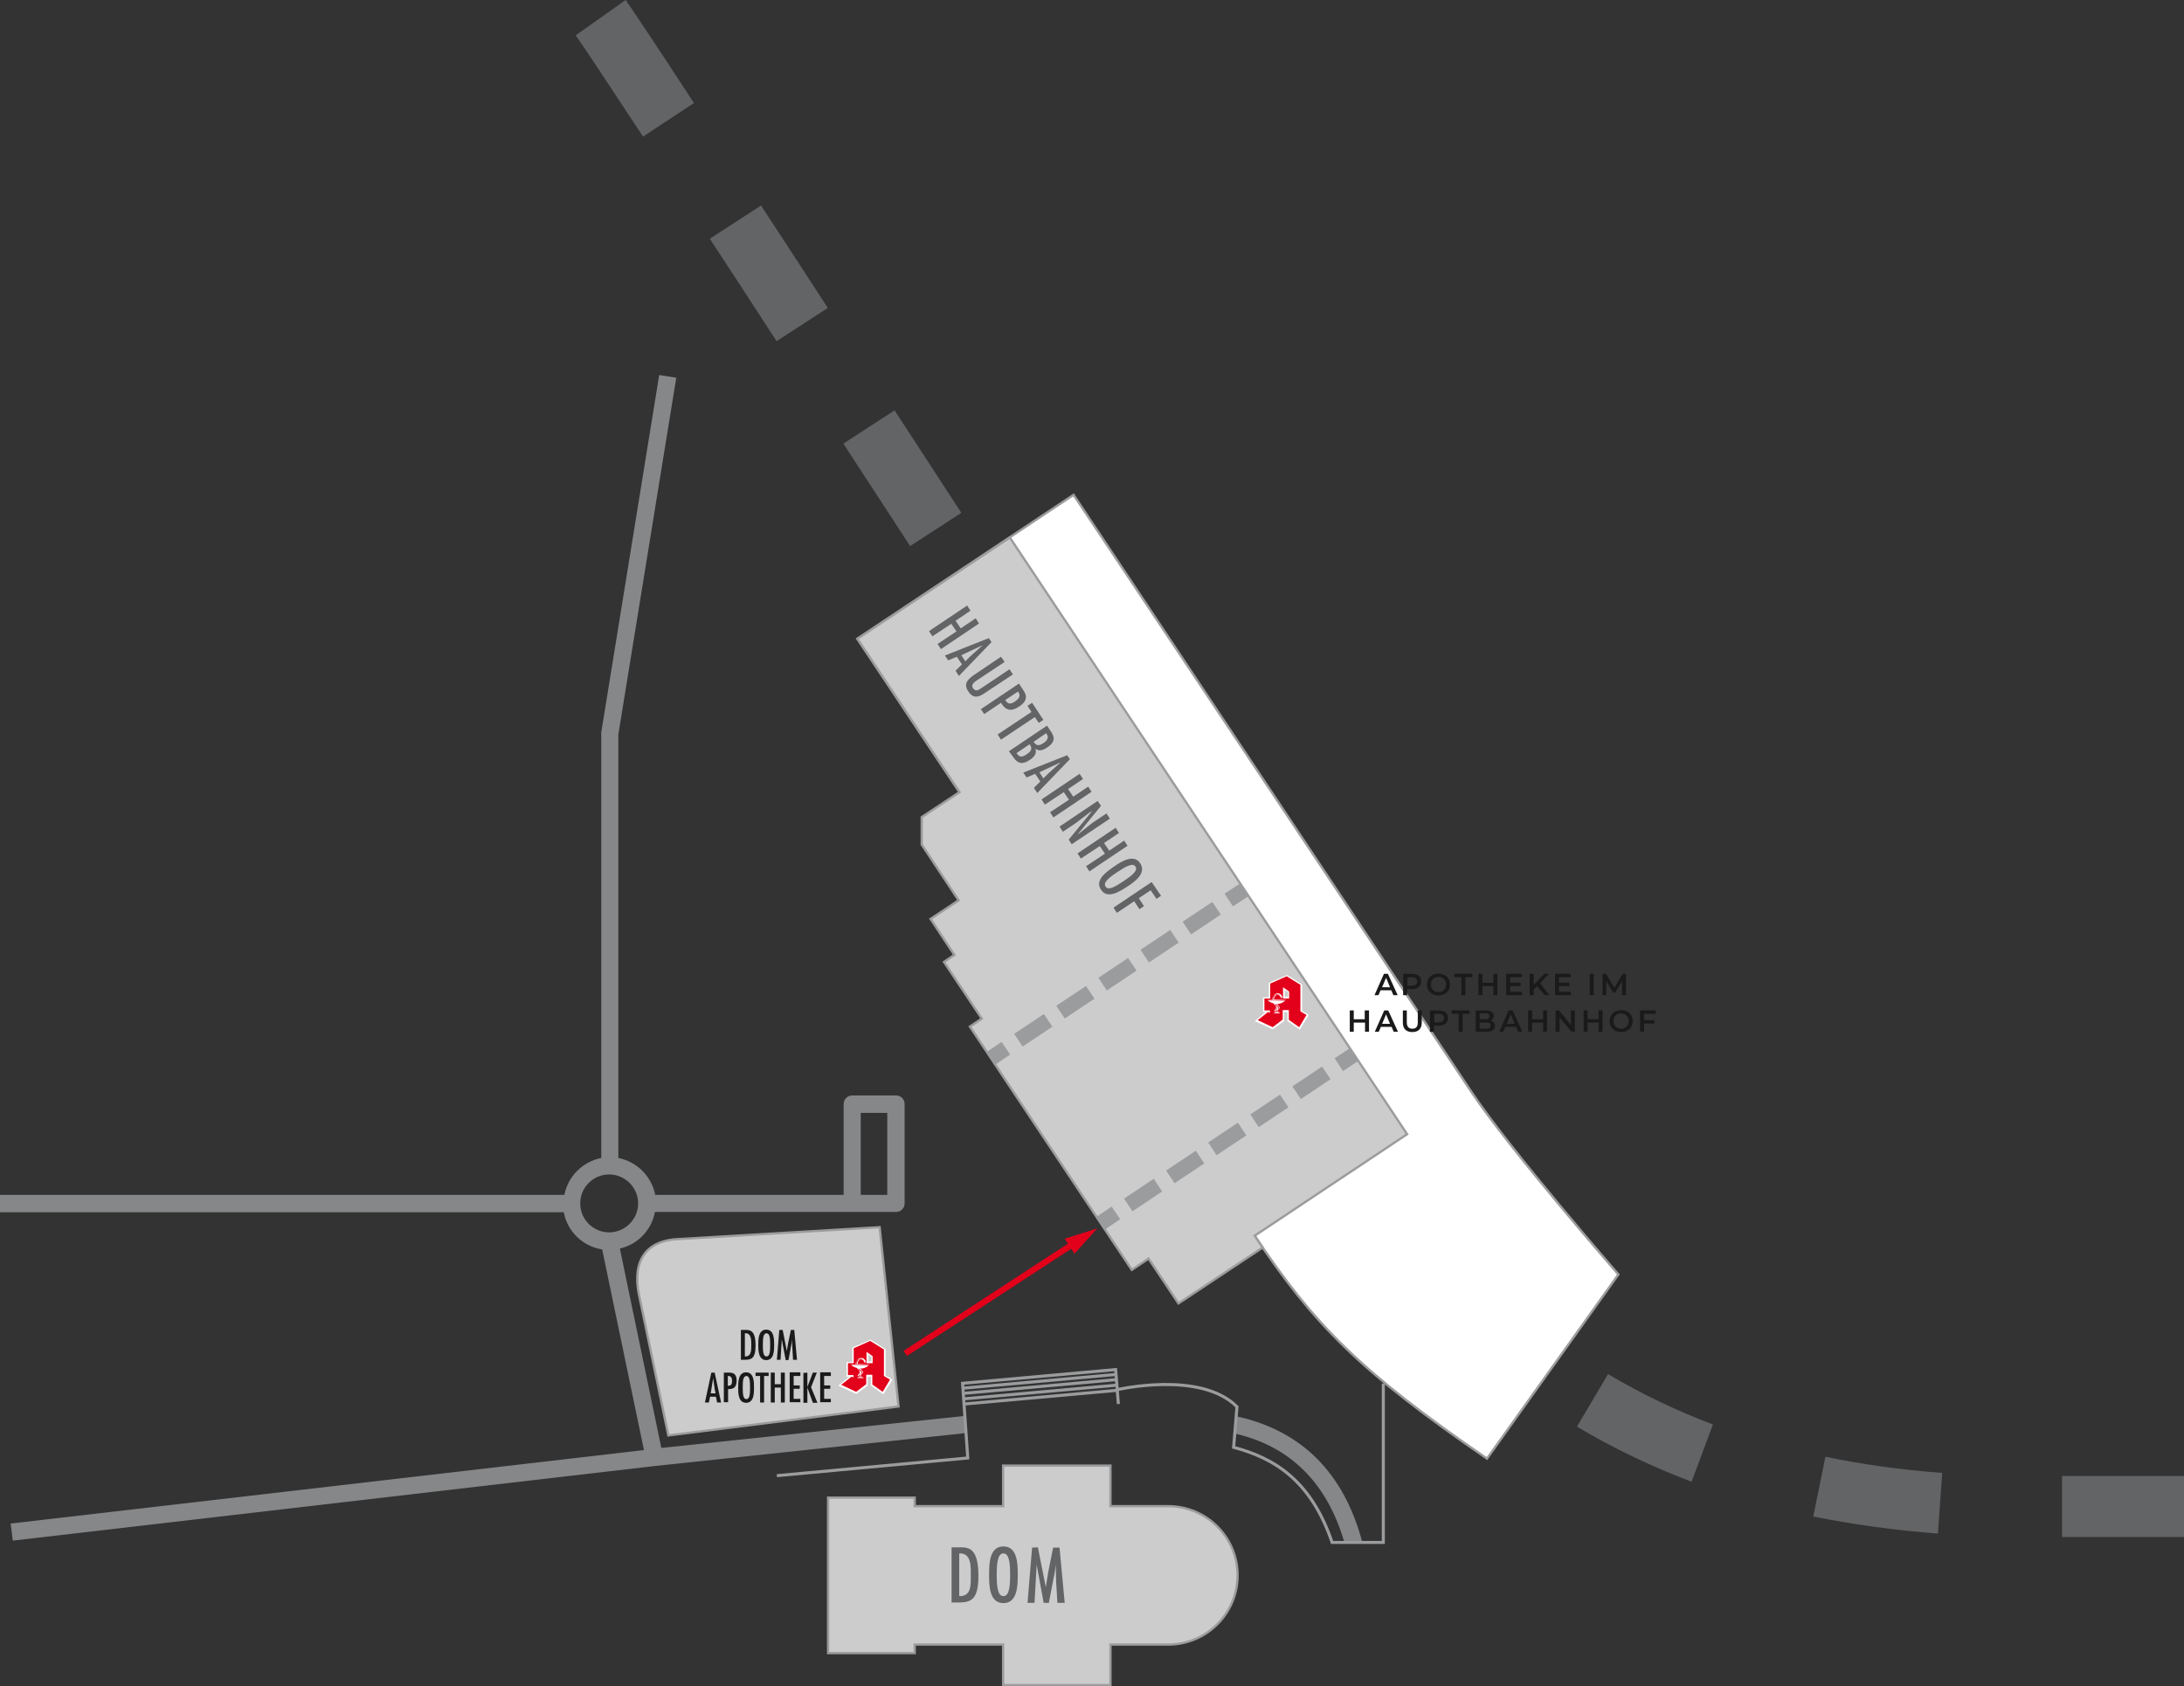 <?xml version="1.0" encoding="utf-8"?>
<!-- Generator: $$$/GeneralStr/196=Adobe Illustrator 27.6.0, SVG Export Plug-In . SVG Version: 6.00 Build 0)  -->
<svg version="1.1" id="Ebene_1" xmlns="http://www.w3.org/2000/svg" xmlns:xlink="http://www.w3.org/1999/xlink" x="0px" y="0px"
	 viewBox="0 0 716.3 553.1" style="enable-background:new 0 0 716.3 553.1;" xml:space="preserve">
<rect x="0" y="0" width="716.3" height="553.1" fill="#333333" stroke="none"/>
<style type="text/css">
	.st0{fill:#868789;}
	.st1{fill:#636466;}
	.st2{fill:none;stroke:#9B9C9E;}
	.st3{fill:#CCCCCC;stroke:#9B9C9E;stroke-width:0.75;}
	.st4{fill:#FFFFFF;stroke:#9B9C9E;stroke-width:0.75;}
	.st5{fill:none;}
	.st6{fill:none;stroke:#9B9C9E;stroke-width:5;}
	.st7{fill:none;stroke:#9B9C9E;stroke-width:5;stroke-dasharray:0,0,11.71,4.88;}
	.st8{fill:none;stroke:#E2001A;stroke-width:2;}
	.st9{fill:#E2001A;}
	.st10{fill:#1A1A1A;}
	.st11{fill:#FFFFFF;stroke:#FFFFFF;stroke-width:0.71;stroke-miterlimit:5;}
	.st12{fill:#FFFFFF;}
</style>
<g id="Ebene_1_00000050646544626305068850000013167980665207619218_">
	<path class="st0" d="M216.9,474.9l-13.6-65.4c5.8-1.3,10.4-6,11.5-12h79.1c1.6,0,2.8-1.3,2.8-2.8v-32.6c0-1.6-1.3-2.8-2.8-2.8
		h-14.4c-1.6,0-2.8,1.3-2.8,2.8v29.8h-61.8c-1.2-6.1-6-10.9-12.1-12.1V240.9l19-117l-5.6-0.9l-19,117.2l0,0.2v139.4
		c-6.1,1.2-10.9,6-12.1,12.1H0v5.7h184.9c1.2,6.3,6.2,11.2,12.6,12.2l13.7,65.8L3.5,499.7l0.7,5.6l210.8-24.5L317,470l-0.6-5.6
		L216.9,474.9L216.9,474.9z M282.3,365h8.7v26.9h-8.7V365z M190.3,394.7c0-5.3,4.3-9.5,9.5-9.5s9.5,4.3,9.5,9.5s-4.3,9.5-9.5,9.5
		S190.3,400,190.3,394.7z"/>
	<path class="st0" d="M446.8,505.8c-6-22.6-19.8-36.5-41-41.2l-1.2,5.5c18.5,4.1,30.6,16.2,36.3,35.7H446.8L446.8,505.8z"/>
	<path class="st1" d="M716.3,504.1h-40v-20h40V504.1z M635.6,503c-14.2-1.1-27.9-3-40.9-5.6l4-19.6c12.1,2.5,25,4.3,38.3,5.3
		L635.6,503L635.6,503z M554.8,486c-13.1-5-25.8-11-37.6-18.1l10.2-17.2c10.8,6.4,22.4,12,34.4,16.5L554.8,486z M298.5,179.1
		l-21.9-33.6l16.8-10.9l21.9,33.6L298.5,179.1L298.5,179.1z M254.7,111.9c-7.7-11.9-15.1-23.2-21.9-33.6l16.8-10.9
		c6.8,10.4,14.2,21.7,21.9,33.6L254.7,111.9z M210.9,44.8c-12.3-18.7-19.7-29.9-22.1-33.2L205.2,0c2.5,3.6,9.9,14.6,22.4,33.8
		C227.6,33.8,210.9,44.8,210.9,44.8z"/>
	<path class="st2" d="M453.7,453.8v52.1h-16.8c-7-20.6-19.2-27.7-32.3-31.2l1.1-13.3c-12-12-39.3-5.6-39.3-5.6l0.4,4.7l-0.9-11.3
		l-50.2,4.5l1.7,24.5l-62.6,5.8"/>
	<line class="st2" x1="366.3" y1="454.3" x2="316.1" y2="458.8"/>
	<line class="st2" x1="366.1" y1="452.5" x2="316" y2="457"/>
	<line class="st2" x1="366" y1="450.8" x2="315.9" y2="455.3"/>
	<line class="st2" x1="366.4" y1="456" x2="316.2" y2="460.5"/>
</g>
<g id="Gebäude">
	<path class="st3" d="M288.5,402.5l6.2,58.8l-75.5,9.5l-9.7-46.5c-2.4-12.7,4.3-17.6,13-17.9L288.5,402.5z"/>
	<path class="st4" d="M411.5,405.3L281.2,209.5l70.9-47.2L482.5,358c13,19.5,48.3,60,48.3,60l-43.1,60.4
		C445.7,449.6,430.9,434.3,411.5,405.3"/>
	<polygon class="st3" points="461.5,372 331.2,176.3 281.2,209.5 314.7,259.8 302.3,268 302.3,277 314.4,295.3 305.2,301.4 
		313,313.2 309.6,315.5 322,334.1 318.1,336.7 371.2,416.5 376.7,412.8 386.5,427.5 414.1,409.2 411.5,405.3 	"/>
	<path class="st3" d="M405.9,516.7c0-12.5-10.1-22.6-22.6-22.7l0,0h-19.1v-13.3H329v13.3H300v-2.8h-28.4v51H300v-2.8H329v13.3h35.2
		v-13.3h19.1C395.8,539.3,405.9,529.2,405.9,516.7z"/>
</g>
<g id="Beschriftung">
	<line class="st5" x1="444.1" y1="345.9" x2="361" y2="401.2"/>
	<line class="st6" x1="444.1" y1="345.9" x2="439.1" y2="349.2"/>
	<line class="st7" x1="435" y1="351.9" x2="368.1" y2="396.5"/>
	<line class="st6" x1="366" y1="397.8" x2="361" y2="401.2"/>
	<line class="st5" x1="408" y1="291.9" x2="324.9" y2="347.2"/>
	<line class="st6" x1="408" y1="291.9" x2="403" y2="295.2"/>
	<line class="st7" x1="399" y1="297.9" x2="332" y2="342.5"/>
	<line class="st6" x1="329.9" y1="343.8" x2="324.9" y2="347.2"/>
	<path class="st1" d="M314.9,507.5c2.8,0,6,0.2,6,9.4c0,8.3-2.8,8.7-7.1,8.7h-1.7v-18.1H314.9z M314.6,509.5v14
		c4,0.1,3.8-3.6,3.8-6.7C318.4,514,318.7,509.3,314.6,509.5z"/>
	<path class="st1" d="M333.8,516.5c0,3.3,0,9.3-4.7,9.3s-4.7-6-4.7-9.3s0-9.3,4.7-9.3S333.8,513.2,333.8,516.5z M326.9,516.5
		c0,3.8,0.3,7,2.2,7s2.2-3.2,2.2-7s-0.3-7-2.2-7S326.9,512.7,326.9,516.5z"/>
	<path class="st1" d="M340.4,507.5l2.6,13.1h0l0.1-0.7l0.7-4.3l1.6-8h2.1l1.7,18.1h-2.4l-0.4-6.7l-0.1-3.4l0-2.4h0l-0.4,2.6
		l-1.9,9.9h-1.7l-2.3-12.5h0l-0.7,12.5h-2.3l1.5-18.1L340.4,507.5L340.4,507.5z"/>
	<line class="st8" x1="296.9" y1="443.9" x2="352.4" y2="407.7"/>
	<polygon class="st9" points="349.2,406.3 359.9,402.9 352.4,411.2 	"/>
	<path class="st10" d="M244.5,436.2c1.5,0,3.3,0.1,3.3,5.1c0,4.5-1.5,4.7-3.8,4.7H243v-9.8L244.5,436.2L244.5,436.2z M244.3,437.3
		v7.6c2.1,0.1,2.1-2,2.1-3.6C246.4,439.7,246.5,437.1,244.3,437.3z"/>
	<path class="st10" d="M253.9,441.1c0,1.8,0,5-2.6,5s-2.6-3.3-2.6-5s0-5,2.6-5S253.9,439.3,253.9,441.1z M250.2,441.1
		c0,2.1,0.1,3.8,1.2,3.8s1.2-1.7,1.2-3.8s-0.1-3.8-1.2-3.8S250.2,439,250.2,441.1z"/>
	<path class="st10" d="M256.7,436.2l1.4,7.1h0l0-0.4l0.4-2.4l0.9-4.3h1.1l0.9,9.8h-1.3l-0.2-3.6l-0.1-1.8l0-1.3h0l-0.2,1.4l-1,5.4
		h-0.9l-1.3-6.8h0L256,446h-1.2l0.8-9.8L256.7,436.2L256.7,436.2z"/>
	<path class="st10" d="M234.4,450.2l2.1,9.8h-1.3l-0.4-1.9h-1.9l-0.4,1.9h-1.3l2.1-9.8H234.4L234.4,450.2z M234.4,455.6l-0.5-3.6h0
		l-0.8,5h1.6L234.4,455.6z"/>
	<path class="st10" d="M237.4,460v-9.8h1.6c1.1,0,2.6,0.1,2.6,2.6c0,2-0.8,2.9-2.8,2.8v4.3H237.4z M238.7,451.3v3.2
		c1.1,0.1,1.4-0.5,1.4-1.6c0-0.9-0.3-1.6-1.2-1.6L238.7,451.3L238.7,451.3z"/>
	<path class="st10" d="M247.3,455.1c0,1.8,0,5-2.6,5s-2.6-3.3-2.6-5s0-5,2.6-5S247.3,453.3,247.3,455.1z M243.6,455.1
		c0,2.1,0.1,3.8,1.2,3.8s1.2-1.7,1.2-3.8s-0.1-3.8-1.2-3.8S243.6,453,243.6,455.1z"/>
	<path class="st10" d="M252.1,450.2v1.1h-1.5v8.7h-1.3v-8.7h-1.5v-1.1H252.1z"/>
	<path class="st10" d="M254.1,450.2v3.8h2v-3.8h1.3v9.8h-1.3v-4.9h-2v4.9h-1.3v-9.8H254.1z"/>
	<path class="st10" d="M262.5,450.2v1.1h-2.2v3.1h2v1.1h-2v3.3h2.2v1.1H259v-9.8H262.5z"/>
	<path class="st10" d="M264.8,450.2v4.7l1.8-4.7h1.3l-1.9,4.8l2.1,5.1h-1.5l-1.8-5v5h-1.3v-9.8L264.8,450.2L264.8,450.2z"/>
	<path class="st10" d="M272.5,450.2v1.1h-2.2v3.1h2v1.1h-2v3.3h2.2v1.1H269v-9.8H272.5z"/>
	<path class="st11" d="M279.9,442.2v4.9H278v4.1h1.8v0.5c-0.2-0.1-0.5-0.3-0.5-0.3l-3.7,3l5.2,2.4l3.4-2.5v-3.1h1.8v3.1l3.6,2.5
		l2.6-4.2c0,0-2-1.2-2.1-1.2v-8.7l-4.6-2.9L279.9,442.2L279.9,442.2z M284.4,443.6c0.3,0.2,1.7,1.2,1.8,1.2v2.1h-1.8V443.6
		L284.4,443.6z"/>
	<path class="st9" d="M284.2,443.4v3.7h2v-2.3L284.2,443.4z M279.3,451.5l0.6,0.3v-0.8h-1.8v-3.9h1.9v-4.9l5.4-2.4l4.5,2.8v8.7
		l2,1.2l-2.4,4l-3.4-2.4v-3.2h-2v3.1l-3.3,2.5l-4.9-2.3L279.3,451.5L279.3,451.5z"/>
	<path class="st12" d="M284.9,447.8c-0.7,0.7-1.7,1.1-2.8,1.1c-0.1,0-0.2,0-0.2,0l0,0c0,0,0.1,0.1,0.1,0.1l0,0l0.2,0v0.1
		c0,0,0.1,0,0.1,0.1V449h0.2v0.3c0.2,0.1,0.6,0.5,0.6,0.8c0,0.3-0.5,0.7-0.6,0.7v0.4h-0.2v-1.5c0,0-0.1-0.1-0.1-0.1v1.6H282v-0.2h0
		c-0.1,0.1-0.3,0.2-0.5,0.3c-0.1,0.1-0.2,0-0.2-0.1c0-0.1,0.2-0.4,0.3-0.5c0.1,0,0.2-0.1,0.3-0.2v-1c-0.2-0.1-0.3-0.2-0.4-0.3
		c-0.2-0.1-0.4-0.4-0.4-0.5c-0.7-0.2-1.4-0.5-1.9-1L284.9,447.8L284.9,447.8z M282.5,449.9v0.4c0,0,0.1-0.1,0.1-0.2
		C282.5,450,282.5,450,282.5,449.9 M282,450.8c0,0-0.2,0.1-0.2,0.2c-0.1,0.1-0.2,0.2-0.2,0.2c0,0,0.1,0,0.2-0.1
		c0.1-0.1,0.2-0.1,0.2-0.1L282,450.8L282,450.8z M281.6,448.9c0,0-0.2,0-0.2,0c0,0,0.2,0.2,0.3,0.3c0.1,0.1,0.3,0.2,0.5,0.4
		c0.1,0,0.1,0.1,0.2,0.1c0.2,0.1,0.2,0.3,0.3,0.4c0,0.1,0,0.2-0.1,0.3c0,0-0.1,0.1-0.1,0.1v0.2c0,0,0,0,0,0c0.1-0.1,0.4-0.3,0.4-0.6
		c0-0.3-0.4-0.6-0.7-0.8C281.9,449.1,281.6,448.9,281.6,448.9 M285.2,447.5c0,0-0.1,0.1-0.1,0.1h-5.9c0,0-0.1-0.1-0.1-0.1h1.5
		c0-0.2,0.1-0.6,0.3-1c0.2-0.4,0.6-1.1,1.6-1.1c1,0,1.4,1,1.4,1c0,0.1,0.1,0.4,0.1,0.5s-0.1,0.3-0.1,0.1c-0.1-0.1-0.2-0.3-0.2-0.4
		c0,0-0.1-0.1-0.1-0.1c0,0,0,0.2,0,0.3s0.1,0.2,0.1,0.2c0,0-0.1,0-0.1,0c-0.1-0.1-0.3-0.4-0.3-0.5s-0.1-0.3-0.1-0.3
		c0-0.1-0.1-0.1-0.2-0.2c-0.1-0.1-0.4-0.1-0.5-0.1c-0.9,0-1.2,0.9-1.3,1.5L285.2,447.5L285.2,447.5z M280.7,447.5h0.2
		c0-0.1,0.1-0.7,0.4-1.1c0.3-0.5,0.6-0.5,0.9-0.5c0.3,0,0.5,0.1,0.8,0.2c0.3,0.2,0.3,0.1,0.1-0.1c-0.2-0.2-0.6-0.3-0.8-0.3
		c-0.2,0-0.6,0-1.1,0.4C280.9,446.4,280.7,447.3,280.7,447.5 M283.7,446.7C283.7,446.7,283.7,446.7,283.7,446.7
		C283.8,446.7,283.8,446.7,283.7,446.7C283.8,446.6,283.8,446.6,283.7,446.7C283.7,446.6,283.7,446.6,283.7,446.7 M281.4,451.7
		c0.2-0.2,0.5-0.3,0.8-0.3s0.6,0.1,0.8,0.3H281.4L281.4,451.7z M281.2,451.8h2v0.2h-2V451.8z"/>
	<path class="st11" d="M416.5,322.6v4.9h-1.9v4.1h1.8v0.5c-0.2-0.1-0.5-0.3-0.5-0.3l-3.7,3l5.2,2.4l3.4-2.5v-3.1h1.8v3.1l3.6,2.5
		l2.6-4.2c0,0-2-1.2-2.1-1.2v-8.7l-4.6-2.9L416.5,322.6L416.5,322.6z M421,324c0.3,0.2,1.7,1.2,1.8,1.2v2.1H421V324L421,324z"/>
	<path class="st9" d="M420.8,323.8v3.7h2v-2.3L420.8,323.8z M415.9,331.9l0.6,0.3v-0.8h-1.8v-3.9h1.9v-4.9l5.4-2.4l4.5,2.8v8.7
		l2,1.2l-2.4,4l-3.4-2.4v-3.2h-2v3.1l-3.3,2.5l-4.9-2.3L415.9,331.9L415.9,331.9z"/>
	<path class="st12" d="M421.5,328.2c-0.7,0.7-1.7,1.1-2.8,1.1c-0.1,0-0.2,0-0.2,0l0,0c0,0,0.1,0.1,0.1,0.1l0,0l0.2,0v0.1
		c0,0,0.1,0,0.1,0.1v-0.2h0.2v0.3c0.2,0.1,0.6,0.5,0.6,0.8c0,0.3-0.5,0.7-0.6,0.7v0.4h-0.2v-1.5c0,0-0.1-0.1-0.1-0.1v1.6h-0.2v-0.2
		h0c-0.1,0.1-0.3,0.2-0.5,0.3c-0.1,0.1-0.2,0-0.2-0.1c0-0.1,0.2-0.4,0.3-0.5c0.1,0,0.2-0.1,0.3-0.2v-1c-0.2-0.1-0.3-0.2-0.4-0.3
		c-0.2-0.1-0.4-0.4-0.4-0.5c-0.7-0.2-1.4-0.5-1.9-1L421.5,328.2L421.5,328.2z M419,330.3v0.4c0,0,0.1-0.1,0.1-0.2
		C419.1,330.4,419.1,330.4,419,330.3 M418.6,331.1c0,0-0.2,0.1-0.2,0.2c-0.1,0.1-0.2,0.2-0.2,0.2c0,0,0.1,0,0.2-0.1
		c0.1-0.1,0.2-0.1,0.2-0.1L418.6,331.1L418.6,331.1z M418.2,329.3c0,0-0.2,0-0.2,0c0,0,0.2,0.2,0.3,0.3c0.1,0.1,0.3,0.2,0.5,0.4
		c0.1,0,0.1,0.1,0.2,0.1c0.2,0.1,0.2,0.3,0.3,0.4c0,0.1,0,0.2-0.1,0.3c0,0-0.1,0.1-0.1,0.1v0.2c0,0,0,0,0,0c0.1-0.1,0.4-0.3,0.4-0.6
		c0-0.3-0.4-0.6-0.7-0.8C418.5,329.5,418.2,329.3,418.2,329.3 M421.8,327.9c0,0-0.1,0.1-0.1,0.1h-5.9c0,0-0.1-0.1-0.1-0.1h1.5
		c0-0.2,0.1-0.6,0.3-1c0.2-0.4,0.6-1.1,1.6-1.1c1,0,1.4,1,1.4,1c0,0.1,0.1,0.4,0.1,0.5s-0.1,0.3-0.1,0.1c-0.1-0.1-0.2-0.3-0.2-0.4
		c0,0-0.1-0.1-0.1-0.1c0,0,0,0.2,0,0.3s0.1,0.2,0.1,0.2c0,0-0.1,0-0.1,0c-0.1-0.1-0.3-0.4-0.3-0.5s-0.1-0.3-0.1-0.3
		c0-0.1-0.1-0.1-0.2-0.2c-0.1-0.1-0.4-0.1-0.5-0.1c-0.9,0-1.2,0.9-1.3,1.5L421.8,327.9L421.8,327.9z M417.3,327.9h0.2
		c0-0.1,0.1-0.7,0.4-1.1c0.3-0.5,0.6-0.5,0.9-0.5c0.3,0,0.5,0.1,0.8,0.2c0.3,0.2,0.3,0.1,0.1-0.1c-0.2-0.2-0.6-0.3-0.8-0.3
		c-0.2,0-0.6,0-1.1,0.4C417.5,326.8,417.3,327.7,417.3,327.9 M420.3,327.1C420.3,327.1,420.3,327.1,420.3,327.1
		C420.4,327.1,420.4,327.1,420.3,327.1C420.4,327,420.4,327,420.3,327.1C420.3,327,420.3,327,420.3,327.1 M418,332.1
		c0.2-0.2,0.5-0.3,0.8-0.3s0.6,0.1,0.8,0.3H418L418,332.1z M417.8,332.2h2v0.2h-2V332.2z"/>
	<path class="st1" d="M318.3,200.3l-4.9,3.3l1.7,2.5l4.9-3.3l1.1,1.7l-12.5,8.4l-1.1-1.7l6.2-4.1l-1.7-2.5l-6.2,4.1l-1.1-1.7
		l12.5-8.4L318.3,200.3z"/>
	<path class="st1" d="M325.2,210.6l-10.7,11.1l-1.1-1.7l2.1-2.1l-1.7-2.5l-2.8,1.2l-1.1-1.6l14.4-5.7L325.2,210.6L325.2,210.6z
		 M318.2,215.3l4.1-3.7l0,0l-7,3.3l1.3,2L318.2,215.3L318.2,215.3z"/>
	<path class="st1" d="M329.5,217.1l-9.2,6.1c-1.6,1.1-1.6,1.8-1.2,2.5c0.8,1.1,1.6,0.8,2.6,0.1l9.4-6.3l1.1,1.7l-8.9,5.9
		c-1.6,1.1-3.8,2.6-5.7-0.3c-1.8-2.6-0.1-4.1,2.1-5.6l8.6-5.8L329.5,217.1L329.5,217.1z"/>
	<path class="st1" d="M321.7,232.6l12.5-8.4l1.3,2c1,1.4,2,3.4-1.2,5.5c-2.5,1.7-4.4,1.5-6-1.2l-5.5,3.7L321.7,232.6L321.7,232.6z
		 M333.9,226.8l-4.2,2.8c0.9,1.5,1.9,1.4,3.3,0.4c1.1-0.8,1.9-1.7,1-3L333.9,226.8L333.9,226.8z"/>
	<path class="st1" d="M342.2,236.1l-1.5,1l-1.3-1.9l-11.1,7.4l-1.1-1.7l11.1-7.4l-1.3-2l1.5-1L342.2,236.1L342.2,236.1z"/>
	<path class="st1" d="M330.9,246.4l12.5-8.4l1.4,2.1c1.5,2.3,0.7,3.7-1.4,5.1c-1.2,0.8-2.6,1.4-3.8,0.3l0,0c0.5,1.7-0.4,2.8-1.8,3.7
		c-2.3,1.6-4,1.4-5.5-0.9L330.9,246.4L330.9,246.4z M333.4,247c0.9,1.5,1.9,1.4,3.3,0.4c1.4-0.9,2.1-1.8,1-3.3L333.4,247z
		 M343.3,240.8l-0.2-0.3l-4.1,2.8c1,1.6,2.1,1.2,3.4,0.3C343.4,242.9,344.1,241.9,343.3,240.8L343.3,240.8z"/>
	<path class="st1" d="M350.9,249l-10.7,11.1l-1.1-1.7l2.1-2.1l-1.7-2.5l-2.8,1.2l-1.1-1.6l14.4-5.7L350.9,249L350.9,249z
		 M343.8,253.7l4.1-3.7l0,0l-7,3.3l1.3,2L343.8,253.7L343.8,253.7z"/>
	<path class="st1" d="M355.2,255.5l-4.9,3.3l1.7,2.5l4.9-3.3l1.1,1.7l-12.5,8.4l-1.1-1.7l6.2-4.1l-1.7-2.5l-6.2,4.1l-1.1-1.7
		l12.5-8.4L355.2,255.5L355.2,255.5z"/>
	<path class="st1" d="M357.2,266.6l-4,3.1l-4.6,3.1l-1.1-1.7l12.5-8.4l1.1,1.6l-7.6,9.3h0.1l4.8-3.8l4.5-3l1.1,1.7l-12.5,8.4l-1-1.5
		l7.7-9.4h0L357.2,266.6L357.2,266.6z"/>
	<path class="st1" d="M367,273.2l-4.9,3.3l1.7,2.5l4.9-3.3l1.1,1.7l-12.5,8.4l-1.1-1.7l6.2-4.1l-1.7-2.5l-6.2,4.1l-1.1-1.7l12.5-8.4
		L367,273.2z"/>
	<path class="st1" d="M369.7,290.8c-2.3,1.5-6.5,4.3-8.6,1c-2.2-3.2,2-6,4.3-7.6s6.5-4.3,8.6-1C376.1,286.5,372,289.3,369.7,290.8z
		 M366.5,286c-2.7,1.8-4.8,3.4-3.9,4.8s3.2,0,5.9-1.8s4.8-3.4,3.9-4.8C371.5,282.9,369.2,284.2,366.5,286L366.5,286z"/>
	<path class="st1" d="M380.8,293.8l-1.5,1l-1.9-2.8l-3.9,2.6l1.7,2.6l-1.5,1l-1.7-2.6l-5.7,3.8l-1.1-1.7l12.5-8.4L380.8,293.8
		L380.8,293.8z"/>
	<path class="st10" d="M456.3,324.8h-3.5l-0.7,1.6h-1.3l3.1-7h1.3l3.2,7H457L456.3,324.8z M455.9,323.8l-1.3-3.1l-1.3,3.1H455.9z"/>
	<path class="st10" d="M466.1,321.9c0,1.5-1.1,2.5-3,2.5h-1.6v2h-1.3v-7h2.9C465,319.4,466.1,320.3,466.1,321.9L466.1,321.9z
		 M464.8,321.9c0-0.9-0.6-1.4-1.7-1.4h-1.5v2.8h1.5C464.2,323.3,464.8,322.8,464.8,321.9L464.8,321.9z"/>
	<path class="st10" d="M468,322.9c0-2.1,1.6-3.6,3.8-3.6s3.8,1.5,3.8,3.6s-1.6,3.6-3.8,3.6S468,325,468,322.9z M474.3,322.9
		c0-1.4-1-2.5-2.5-2.5s-2.5,1-2.5,2.5s1,2.5,2.5,2.5S474.3,324.3,474.3,322.9z"/>
	<path class="st10" d="M479.3,320.5H477v-1.1h5.9v1.1h-2.3v5.9h-1.3V320.5z"/>
	<path class="st10" d="M491.1,319.4v7h-1.3v-3h-3.6v3h-1.3v-7h1.3v2.9h3.6v-2.9H491.1z"/>
	<path class="st10" d="M499.2,325.3v1.1H494v-7h5.1v1.1h-3.8v1.8h3.4v1.1h-3.4v1.9H499.2z"/>
	<path class="st10" d="M504.1,323.5l-1.1,1.1v1.8h-1.3v-7h1.3v3.6l3.5-3.6h1.5l-2.9,3.1l3.1,3.9h-1.5L504.1,323.5L504.1,323.5z"/>
	<path class="st10" d="M515.2,325.3v1.1H510v-7h5.1v1.1h-3.8v1.8h3.4v1.1h-3.4v1.9H515.2z"/>
	<path class="st10" d="M521.4,319.4h1.3v7h-1.3V319.4z"/>
	<path class="st10" d="M532,326.4v-4.6l-2.3,3.8h-0.6l-2.3-3.8v4.6h-1.2v-7h1.1l2.8,4.6l2.7-4.6h1.1v7L532,326.4L532,326.4z"/>
	<path class="st10" d="M449,331.4v7h-1.3v-3H444v3h-1.3v-7h1.3v2.9h3.6v-2.9H449z"/>
	<path class="st10" d="M456.4,336.8h-3.5l-0.7,1.6h-1.3l3.1-7h1.3l3.2,7h-1.4L456.4,336.8z M455.9,335.8l-1.3-3.1l-1.3,3.1H455.9z"
		/>
	<path class="st10" d="M460.1,335.4v-4h1.3v3.9c0,1.4,0.6,2.1,1.8,2.1s1.8-0.6,1.8-2.1v-3.9h1.3v4c0,2-1.1,3.1-3.1,3.1
		S460.1,337.4,460.1,335.4L460.1,335.4z"/>
	<path class="st10" d="M474.9,333.9c0,1.5-1.1,2.5-3,2.5h-1.6v2h-1.3v-7h2.9C473.8,331.4,474.9,332.3,474.9,333.9L474.9,333.9z
		 M473.6,333.9c0-0.9-0.6-1.4-1.7-1.4h-1.5v2.8h1.5C473,335.3,473.6,334.8,473.6,333.9L473.6,333.9z"/>
	<path class="st10" d="M478.4,332.5h-2.3v-1.1h5.9v1.1h-2.3v5.9h-1.3V332.5z"/>
	<path class="st10" d="M490.3,336.5c0,1.2-0.9,1.9-2.7,1.9H484v-7h3.3c1.7,0,2.6,0.7,2.6,1.8c0,0.7-0.4,1.2-0.9,1.5
		C489.8,335,490.3,335.6,490.3,336.5z M485.3,332.4v1.9h1.8c0.9,0,1.4-0.3,1.4-1s-0.5-1-1.4-1H485.3z M488.9,336.4
		c0-0.7-0.5-1-1.5-1h-2.1v2h2.1C488.4,337.4,488.9,337.1,488.9,336.4L488.9,336.4z"/>
	<path class="st10" d="M497.2,336.8h-3.5l-0.7,1.6h-1.3l3.1-7h1.3l3.2,7h-1.4L497.2,336.8z M496.8,335.8l-1.3-3.1l-1.3,3.1H496.8z"
		/>
	<path class="st10" d="M507.4,331.4v7h-1.3v-3h-3.6v3h-1.3v-7h1.3v2.9h3.6v-2.9H507.4z"/>
	<path class="st10" d="M516.5,331.4v7h-1.1l-3.9-4.7v4.7h-1.3v-7h1.1l3.9,4.7v-4.7H516.5z"/>
	<path class="st10" d="M525.6,331.4v7h-1.3v-3h-3.6v3h-1.3v-7h1.3v2.9h3.6v-2.9H525.6z"/>
	<path class="st10" d="M527.9,334.9c0-2.1,1.6-3.6,3.8-3.6s3.8,1.5,3.8,3.6s-1.6,3.6-3.8,3.6S527.9,337,527.9,334.9z M534.2,334.9
		c0-1.4-1-2.5-2.5-2.5s-2.5,1-2.5,2.5s1,2.5,2.5,2.5S534.2,336.3,534.2,334.9z"/>
	<path class="st10" d="M539.2,332.5v2.1h3.4v1.1h-3.4v2.7h-1.3v-7h5.1v1.1H539.2z"/>
</g>
</svg>
